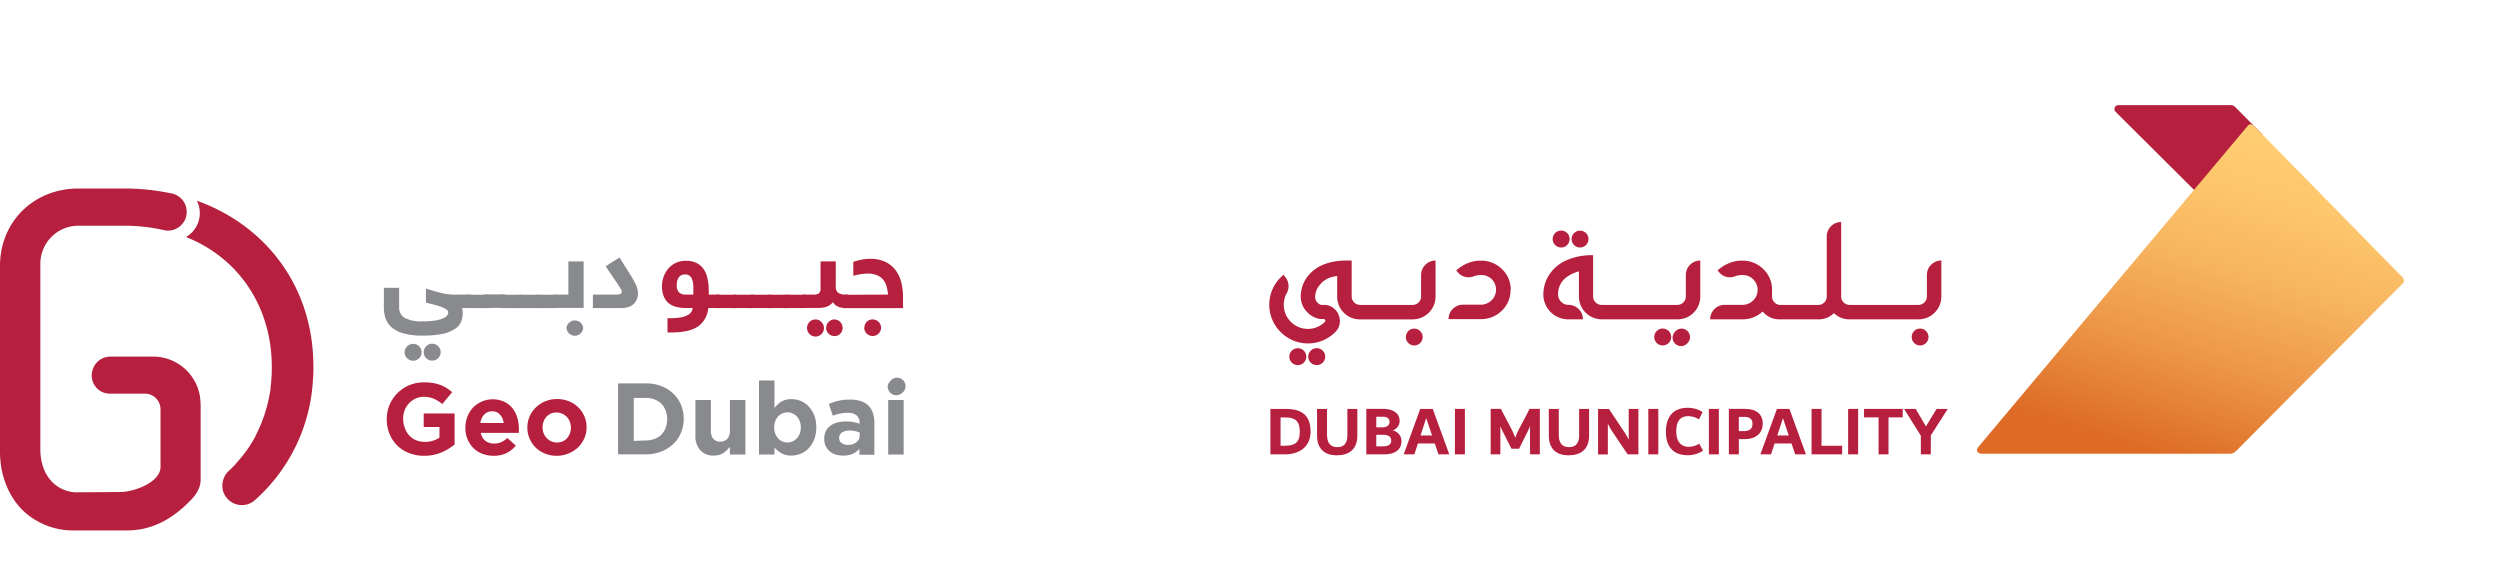 <svg xmlns="http://www.w3.org/2000/svg" xmlns:xlink="http://www.w3.org/1999/xlink" viewBox="0 0 591.34 136.74"><defs><style>.cls-1{fill:none;}.cls-2{fill:#b61f3d;}.cls-3{clip-path:url(#clip-path);}.cls-4{fill:url(#linear-gradient);}.cls-5{fill:#898a8d;}</style><clipPath id="clip-path"><path class="cls-1" d="M531.74,29.68c-3.29,3.93-63.28,75.39-63.82,76.07s-.37,1.58.93,1.58h58.34a2.16,2.16,0,0,0,1.77-.69L568.38,67a1,1,0,0,0,0-1.31L533.1,29.73l-.05-.05a1,1,0,0,0-.68-.27.8.8,0,0,0-.63.27"/></clipPath><linearGradient id="linear-gradient" x1="-116.98" y1="458.96" x2="-115.87" y2="458.96" gradientTransform="matrix(-70.7, 0, 0, 70.7, -7713.32, -32379.34)" gradientUnits="userSpaceOnUse"><stop offset="0" stop-color="#ffcd71"/><stop offset="0.17" stop-color="#fdc66c"/><stop offset="0.41" stop-color="#f7b45e"/><stop offset="0.69" stop-color="#ec9647"/><stop offset="0.99" stop-color="#de6d28"/><stop offset="1" stop-color="#de6c27"/></linearGradient></defs><title>gd-dm-logo</title><g id="Layer_2" data-name="Layer 2"><g id="Layer_1-2" data-name="Layer 1"><path class="cls-2" d="M313.46,84.36a2,2,0,0,0-2-2,2,2,0,1,0,1.42,3.4,2,2,0,0,0,.58-1.41"/><path class="cls-2" d="M308.4,85.77a2,2,0,0,0,0-2.81,2,2,0,1,0,0,2.81"/><path class="cls-2" d="M334.15,75.54a5.41,5.41,0,0,0,5.41-5.41v-8.5a3.43,3.43,0,0,0-3.42,3.43v5.07a1.89,1.89,0,0,1-.59,1.41,1.91,1.91,0,0,1-1.4.58H321.72a2,2,0,0,1-2-2v-8.5h-1.87q-5.06.27-7.62,2.75a7.8,7.8,0,0,0-2.56,5.77A5.14,5.14,0,0,0,309,73.62a5.43,5.43,0,0,0,3.25,1.84l.34,0h.51a.45.45,0,0,1,.37.26.4.4,0,0,1-.1.44,5.71,5.71,0,0,1-9.7-3.68,5.74,5.74,0,0,1,.68-3.12,3.41,3.41,0,0,0-.26-3.74l-.48-.62a9.1,9.1,0,0,0-.65,13.58,9.11,9.11,0,0,0,12.85,0,3.62,3.62,0,0,0,1.12-2.72,4,4,0,0,0-1.1-2.62,3.56,3.56,0,0,0-2.72-1.12H313a.52.52,0,0,1-.17,0l-.19,0-.17,0a2.07,2.07,0,0,1-1-.72,1.87,1.87,0,0,1-.39-1.16,4.46,4.46,0,0,1,1-2.73A5.49,5.49,0,0,1,315,65.53a10.27,10.27,0,0,1,1.22-.23l.07,0v4.85a5.38,5.38,0,0,0,5.3,5.4h12.53Z"/><path class="cls-2" d="M333.11,78.32a2,2,0,0,0,1.41,3.4,2,2,0,0,0,1.41-.59,2,2,0,0,0,0-2.81,2,2,0,0,0-1.41-.59,1.93,1.93,0,0,0-1.41.59"/><path class="cls-2" d="M357.34,68.59a6.61,6.61,0,0,0-1.93-4.8,7,7,0,0,0-4.81-2.14h-.21c-.22,0-.43,0-.64,0a8.7,8.7,0,0,0-5.3,2.33l.48.54a3.27,3.27,0,0,0,3.56.87,5,5,0,0,1,1.53-.34h0l.31,0h.14a3.51,3.51,0,0,1,2.4,1,3.54,3.54,0,0,1,1,2.41,3.5,3.5,0,0,1-1,2.51,3.68,3.68,0,0,1-2.49,1.1h-4.33a3.32,3.32,0,0,0-2.41,1,3.28,3.28,0,0,0-1,2.42h7.92a7,7,0,0,0,4.81-2.14,6.63,6.63,0,0,0,1.93-4.81"/><path class="cls-2" d="M369.27,58.54a2,2,0,1,0-1.41-.58,1.93,1.93,0,0,0,1.41.58"/><path class="cls-2" d="M373.73,58.54a1.92,1.92,0,0,0,1.42-.58,2,2,0,0,0,.58-1.41,2,2,0,0,0-.58-1.41,2,2,0,0,0-3.41,1.41,2,2,0,0,0,.59,1.41,1.91,1.91,0,0,0,1.4.58"/><path class="cls-2" d="M396.36,78.32a2,2,0,1,0,2.82,2.81,2,2,0,0,0-1.42-3.4,1.92,1.92,0,0,0-1.4.59"/><path class="cls-2" d="M395.29,79.73a2,2,0,1,0-.59,1.4,1.93,1.93,0,0,0,.59-1.4"/><path class="cls-2" d="M393.14,75.54h3.63a5.39,5.39,0,0,0,5.41-5.41v-8.5a3.29,3.29,0,0,0-2.42,1,3.33,3.33,0,0,0-1,2.42v5.07a2,2,0,0,1-2,2H378.83a2,2,0,0,1-2-2V60.37a14.66,14.66,0,0,0-6.51,1.29,9.39,9.39,0,0,0-3.94,3.43,8.46,8.46,0,0,0-1.32,4.56A5.89,5.89,0,0,0,371,75.54h3.42a3.32,3.32,0,0,0-1-2.43,3.4,3.4,0,0,0-2.41-1,2.48,2.48,0,0,1-2.47-2.47q0-4,4.93-5.47v5.95a5.41,5.41,0,0,0,5.42,5.41h14.31Z"/><path class="cls-2" d="M430.1,75.54a5.17,5.17,0,0,0,3.7-1.47,5.19,5.19,0,0,0,3.64,1.47h16.35a5.41,5.41,0,0,0,5.41-5.41v-8.5a3.29,3.29,0,0,0-2.42,1,3.34,3.34,0,0,0-1,2.42v5.07a2,2,0,0,1-2,2H437.5a2,2,0,0,1-2-2V52.52a3.4,3.4,0,0,0-3.41,3.41v14.2a2,2,0,0,1-2,2h-8.94a2,2,0,0,1-2-2V68.52a6.62,6.62,0,0,0-1.93-4.74,7,7,0,0,0-4.8-2.13h-.22c-.21,0-.43,0-.63,0a8.65,8.65,0,0,0-5.3,2.33l.48.54a3.26,3.26,0,0,0,3.55.87,5,5,0,0,1,1.53-.34h.05l.31,0h.13a3.52,3.52,0,0,1,3.42,3.46,3.5,3.5,0,0,1-1,2.51,3.62,3.62,0,0,1-2.49,1.09h-4.33a3.43,3.43,0,0,0-3.41,3.42h7.93a6.92,6.92,0,0,0,4.49-1.84c.11.11.21.23.33.34a4.94,4.94,0,0,0,3.63,1.5h9.22Z"/><path class="cls-2" d="M452.76,78.32a2,2,0,0,0,1.4,3.4,2,2,0,0,0,0-4,1.9,1.9,0,0,0-1.4.59"/><path class="cls-2" d="M304.09,96.72H300.5v10.75H304c3.14,0,6-1.64,6-5.38,0-4.15-2.45-5.37-5.87-5.37m-.5,8.72h-.73v-6.7h1.23c2.15,0,3.32.83,3.32,3.35,0,2.76-1.28,3.35-3.82,3.35"/><path class="cls-2" d="M318.7,103c0,1.41-.48,2.77-2.35,2.77s-2.46-1.24-2.46-2.93V96.72h-2.36v6.37c0,2.52,1.28,4.61,4.67,4.61,2.72,0,4.86-1.26,4.86-4.66V96.72H318.7Z"/><path class="cls-2" d="M329.4,101.81a2.36,2.36,0,0,0,1.66-2.24c0-1.69-1.34-2.85-3.95-2.85h-3.93v10.75h4.22c2.64,0,4.1-1.14,4.1-3.15a2.57,2.57,0,0,0-2.1-2.51m-3.86-3.24h1.54c1.05,0,1.59.44,1.59,1.2,0,1-.77,1.31-1.82,1.31h-1.31Zm1.66,7h-1.66v-2.72h1.72c1.27,0,1.81.58,1.81,1.34s-.43,1.38-1.87,1.38"/><path class="cls-2" d="M335.94,96.72l-3.87,10.62v.13h2.48l.84-2.57h4l.86,2.57h2.51v-.13l-3.87-10.62ZM336,103l1.35-4.1,1.38,4.1Z"/><rect class="cls-2" x="344.14" y="96.72" width="2.36" height="10.75"/><path class="cls-2" d="M359.34,101.43a13.74,13.74,0,0,0-.93,2.12,18.9,18.9,0,0,0-.93-2.12L355,96.71H352.6v10.76h2.29v-6.69a15.82,15.82,0,0,0,.73,1.61l1.89,3.75h1.81l1.86-3.75a14.26,14.26,0,0,0,.73-1.61v6.69h2.32V96.71h-2.42Z"/><path class="cls-2" d="M373.52,103c0,1.41-.48,2.77-2.36,2.77s-2.45-1.24-2.45-2.93V96.72h-2.36v6.37c0,2.52,1.28,4.61,4.66,4.61,2.73,0,4.87-1.26,4.87-4.66V96.72h-2.36Z"/><path class="cls-2" d="M385.25,104a15.5,15.5,0,0,0-1-1.75l-3.67-5.5H378v10.75h2.31V100.2a15.37,15.37,0,0,0,1.31,2.26l3.37,5h2.55V96.72h-2.29Z"/><rect class="cls-2" x="389.89" y="96.72" width="2.36" height="10.75"/><path class="cls-2" d="M399.5,105.69c-1.87,0-3-1.22-3-3.65,0-2.26.83-3.6,2.81-3.6a4.67,4.67,0,0,1,2.55.76l.88-1.74a6.5,6.5,0,0,0-3.55-1c-2.7,0-5.14,1.4-5.14,5.69,0,3.14,1.41,5.53,5.21,5.53a6.63,6.63,0,0,0,3.57-1.08l-.91-1.66a4.35,4.35,0,0,1-2.43.73"/><rect class="cls-2" x="404.21" y="96.72" width="2.36" height="10.75"/><path class="cls-2" d="M412.71,96.71h-3.77v10.76h2.36v-3.6h1.36c2.87,0,4.3-1.58,4.3-3.7,0-2-1.31-3.46-4.25-3.46m-.28,5.27H411.3V98.61h1.38c1.14,0,1.85.51,1.85,1.62,0,1.35-.84,1.75-2.1,1.75"/><path class="cls-2" d="M420.31,96.72l-3.87,10.62v.13h2.47l.85-2.57h4l.87,2.57h2.5v-.13l-3.87-10.62Zm.08,6.29,1.34-4.1,1.38,4.1Z"/><polygon class="cls-2" points="430.86 96.72 428.5 96.72 428.5 107.47 435.74 107.47 435.74 105.44 430.86 105.44 430.86 96.72"/><rect class="cls-2" x="437.15" y="96.72" width="2.36" height="10.75"/><polygon class="cls-2" points="440.91 98.72 444.35 98.72 444.35 107.47 446.7 107.47 446.7 98.72 450.06 98.72 450.06 96.72 440.91 96.72 440.91 98.72"/><polygon class="cls-2" points="458.07 96.72 455.55 100.86 453.13 96.72 450.47 96.72 450.47 96.85 454.35 103.06 454.35 107.47 456.71 107.47 456.71 102.99 460.63 96.85 460.63 96.72 458.07 96.72"/><path class="cls-2" d="M521.8,47.73l13.35-15.92-6.46-6.51a1.43,1.43,0,0,0-1.17-.44H501.07a.93.93,0,0,0-.66,1.58L521.8,47.73"/><g class="cls-3"><rect class="cls-4" x="465.51" y="8.23" width="105.09" height="120.27" transform="translate(295.11 540.97) rotate(-72.26)"/></g><path class="cls-2" d="M28.46,116.38c3.26,0,9.47-2.31,9.51-5.89,0-2.31,0-3.48,0-3.48V96.83h0a3.71,3.71,0,0,0-3.69-3.72h-8.1a4.28,4.28,0,0,1-4.38-5.22A4.38,4.38,0,0,1,26,84.35H36.67a11.25,11.25,0,0,1,10.61,9.3,20,20,0,0,1,.18,2.77h0v16.95c0,2.34-1.28,4-3.33,5.92-6.44,6.19-12.21,6.18-14.67,6.18H17.07a17.1,17.1,0,0,1-8.86-2.58c-4.31-2.6-6.89-7-7.87-12.07A25.53,25.53,0,0,1,0,106.19l0-1.29v-41A23.55,23.55,0,0,1,.07,61.2c.79-9.31,8.1-16.4,18.1-16.61H29.31a53.4,53.4,0,0,1,11.07,1.13,4.44,4.44,0,0,1-.13,8.8,4.52,4.52,0,0,1-1.73-.14l-.75-.16a41.79,41.79,0,0,0-8.46-.83H18.54a9,9,0,0,0-9,9v41.87l0,2c0,5.74,3.24,9.83,8.23,10.19Z"/><path class="cls-2" d="M74.12,86.54c0-18.14-10.69-33-27.56-39.07A6.52,6.52,0,0,1,44,56.06c12.71,5.06,20.29,16.78,20.29,30.72V87a35.5,35.5,0,0,1-.31,4.77l0,.25c0,.35-.11.7-.16,1a34.15,34.15,0,0,1-3.35,10s0,.07,0,.1l-.45.8c-.13.23-.26.46-.4.69l-.1.16a30.11,30.11,0,0,1-3.49,4.62l-.29.37c-.5.53-1,1.06-1.55,1.56a4.75,4.75,0,0,0-1.34,5.09,4.64,4.64,0,0,0,7.38,1.95A41.07,41.07,0,0,0,74,90.25H74c.09-1.15.14-2.3.14-3.47Z"/><path class="cls-2" d="M167.52,72.87a5.82,5.82,0,0,1-2.49,4.4c-1.39.91-3.49,1.37-6.28,1.37h-.86V75.26h.64a14.69,14.69,0,0,0,2.41-.17,5.4,5.4,0,0,0,1.6-.49,2.56,2.56,0,0,0,.93-.75,2.17,2.17,0,0,0,.38-1h-1.72a8.33,8.33,0,0,1-2.24-.28,4.48,4.48,0,0,1-1.78-.9A4.07,4.07,0,0,1,157,70.08a6,6,0,0,1-.42-2.37,6.63,6.63,0,0,1,.37-2.19,6.26,6.26,0,0,1,1.1-1.95,5.33,5.33,0,0,1,1.77-1.37,5.43,5.43,0,0,1,2.4-.51,5.55,5.55,0,0,1,2.57.53,4.26,4.26,0,0,1,1.67,1.48,6.51,6.51,0,0,1,.91,2.27,13.79,13.79,0,0,1,.28,2.9v.81h2a1.87,1.87,0,0,1,.42,0,.71.71,0,0,1,.35.19,1,1,0,0,1,.23.46,3.11,3.11,0,0,1,.09.84,2.29,2.29,0,0,1-.27,1.3.94.94,0,0,1-.82.36Zm-7.44-5.49a2.3,2.3,0,0,0,.57,1.81,2.21,2.21,0,0,0,1.51.49H164V68a5.24,5.24,0,0,0-.41-2.2,1.58,1.58,0,0,0-1.56-.88,1.65,1.65,0,0,0-1.48.7A3.06,3.06,0,0,0,160.08,67.38Z"/><path class="cls-2" d="M169.65,72.87a1.78,1.78,0,0,1-.41,0,.66.66,0,0,1-.35-.2,1.06,1.06,0,0,1-.24-.45,3.66,3.66,0,0,1-.08-.84,2.36,2.36,0,0,1,.26-1.3,1,1,0,0,1,.82-.36h4.11a1.73,1.73,0,0,1,.41,0,.71.71,0,0,1,.35.19,1.17,1.17,0,0,1,.24.46,3.66,3.66,0,0,1,.08.84,2.39,2.39,0,0,1-.26,1.3,1,1,0,0,1-.82.36Z"/><path class="cls-2" d="M173.76,72.87a1.87,1.87,0,0,1-.42,0,.63.63,0,0,1-.34-.2,1,1,0,0,1-.24-.45,3.17,3.17,0,0,1-.08-.84,2.28,2.28,0,0,1,.26-1.3,1,1,0,0,1,.82-.36h4.1a1.87,1.87,0,0,1,.42,0,.71.71,0,0,1,.35.19,1,1,0,0,1,.23.46,3.11,3.11,0,0,1,.09.84,2.29,2.29,0,0,1-.27,1.3.94.94,0,0,1-.82.36Z"/><path class="cls-2" d="M177.86,72.87a1.84,1.84,0,0,1-.41,0,.66.66,0,0,1-.35-.2,1,1,0,0,1-.23-.45,3.11,3.11,0,0,1-.09-.84,2.26,2.26,0,0,1,.27-1.3.92.92,0,0,1,.81-.36H182a1.87,1.87,0,0,1,.42,0,.68.68,0,0,1,.34.19,1.05,1.05,0,0,1,.24.46,3.17,3.17,0,0,1,.08.84,2.3,2.3,0,0,1-.26,1.3,1,1,0,0,1-.82.36Z"/><path class="cls-2" d="M182,72.87a1.87,1.87,0,0,1-.42,0,.67.67,0,0,1-.34-.2,1.06,1.06,0,0,1-.24-.45,3.66,3.66,0,0,1-.08-.84,2.36,2.36,0,0,1,.26-1.3,1,1,0,0,1,.82-.36h4.11a1.78,1.78,0,0,1,.41,0,.71.71,0,0,1,.35.19,1.17,1.17,0,0,1,.24.46,3.66,3.66,0,0,1,.08.84,2.39,2.39,0,0,1-.26,1.3,1,1,0,0,1-.82.36Z"/><path class="cls-2" d="M186.08,72.87a1.87,1.87,0,0,1-.42,0,.7.7,0,0,1-.35-.2,1,1,0,0,1-.23-.45,3.11,3.11,0,0,1-.09-.84,2.26,2.26,0,0,1,.27-1.3.94.94,0,0,1,.82-.36h4.1a1.87,1.87,0,0,1,.42,0,.76.76,0,0,1,.35.19,1,1,0,0,1,.23.46,3.11,3.11,0,0,1,.09.84,2.29,2.29,0,0,1-.27,1.3.94.94,0,0,1-.82.36Z"/><path class="cls-2" d="M200.12,72.87a6.38,6.38,0,0,1-.84-.06,3.7,3.7,0,0,1-.86-.2,3.81,3.81,0,0,1-.79-.43,2.34,2.34,0,0,1-.62-.73,2.7,2.7,0,0,1-.81.77,3.63,3.63,0,0,1-1,.43,6.64,6.64,0,0,1-1.1.18c-.38,0-.75,0-1.12,0h-2.81a1.84,1.84,0,0,1-.41,0,.66.66,0,0,1-.35-.2,1.06,1.06,0,0,1-.24-.45,3.66,3.66,0,0,1-.08-.84,2.36,2.36,0,0,1,.26-1.3,1,1,0,0,1,.82-.36h2.22a2.26,2.26,0,0,0,1.32-.29,1.69,1.69,0,0,0,.38-1.32V61.83h3.6v5.93a1.78,1.78,0,0,0,.54,1.47,3,3,0,0,0,1.88.45,1.84,1.84,0,0,1,.41,0,.71.71,0,0,1,.35.19,1.17,1.17,0,0,1,.24.46,3.66,3.66,0,0,1,.08.84,2.29,2.29,0,0,1-.27,1.3A.92.92,0,0,1,200.12,72.87Zm-9.22,4.66a1.9,1.9,0,0,1,.59-1.39,1.94,1.94,0,0,1,2.77,0,2,2,0,1,1-3.36,1.39Zm4.53,0a1.89,1.89,0,0,1,.58-1.39,1.93,1.93,0,0,1,1.39-.58,2,2,0,0,1,1.38,3.36,1.87,1.87,0,0,1-1.38.58,2,2,0,0,1-2-2Z"/><path class="cls-2" d="M210.05,69.68a10.3,10.3,0,0,0-.36-2,4.46,4.46,0,0,0-.85-1.6,3.88,3.88,0,0,0-1.45-1,5.79,5.79,0,0,0-2.22-.37,12.69,12.69,0,0,0-1.41.12,13.44,13.44,0,0,0-1.92.41V61.94a14.73,14.73,0,0,1,1.73-.47,9.91,9.91,0,0,1,2.26-.25,8,8,0,0,1,3.65.75,6.62,6.62,0,0,1,2.4,2,8.19,8.19,0,0,1,1.32,2.9,14.38,14.38,0,0,1,.4,3.43v2.58H200.12a1.87,1.87,0,0,1-.42,0,.66.66,0,0,1-.35-.2,1,1,0,0,1-.23-.45,3.11,3.11,0,0,1-.09-.84,2.26,2.26,0,0,1,.27-1.3.94.94,0,0,1,.82-.36Zm-5.58,7.8a1.93,1.93,0,0,1,.58-1.39,2,2,0,0,1,3.36,1.39,2,2,0,0,1-2,2,2,2,0,0,1-2-2Z"/><path class="cls-2" d="M100.34,107.81a9.65,9.65,0,0,1-3.6-.65,8.07,8.07,0,0,1-4.61-4.55,9.11,9.11,0,0,1-.65-3.46V99.1A8.66,8.66,0,0,1,94,93a8.78,8.78,0,0,1,2.8-1.88,9,9,0,0,1,3.53-.68,12.93,12.93,0,0,1,2.06.15,10.53,10.53,0,0,1,1.72.45,7.6,7.6,0,0,1,1.49.72,10.61,10.61,0,0,1,1.35,1l-2.33,2.81a10.1,10.1,0,0,0-1-.72,6.75,6.75,0,0,0-1-.53,6.36,6.36,0,0,0-1.12-.34,6.85,6.85,0,0,0-1.33-.12,4.36,4.36,0,0,0-1.89.43A5.08,5.08,0,0,0,95.73,97a5.55,5.55,0,0,0-.37,2v0a5.88,5.88,0,0,0,.37,2.13A5.08,5.08,0,0,0,96.79,103a4.81,4.81,0,0,0,1.61,1.12,5.25,5.25,0,0,0,2.06.39,5.83,5.83,0,0,0,3.49-1V101h-3.73v-3.2h7.31v7.32a12.21,12.21,0,0,1-3.09,1.89A10.2,10.2,0,0,1,100.34,107.81Z"/><path class="cls-2" d="M116.77,107.81a7.37,7.37,0,0,1-2.68-.48A6.19,6.19,0,0,1,112,106a6.51,6.51,0,0,1-1.41-2.11,6.93,6.93,0,0,1-.51-2.71v0a7.23,7.23,0,0,1,.47-2.6,6.63,6.63,0,0,1,1.32-2.15A6.55,6.55,0,0,1,119.2,95a5.56,5.56,0,0,1,2,1.55,6.37,6.37,0,0,1,1.16,2.24,9.19,9.19,0,0,1,.37,2.63c0,.15,0,.3,0,.46s0,.33,0,.51h-9a3.09,3.09,0,0,0,1.09,1.89,3.32,3.32,0,0,0,2.06.63,4.07,4.07,0,0,0,1.64-.31,5.45,5.45,0,0,0,1.49-1L122,105.4a6.33,6.33,0,0,1-2.21,1.77A6.83,6.83,0,0,1,116.77,107.81Zm2.36-7.75a3.48,3.48,0,0,0-.87-2,2.37,2.37,0,0,0-1.85-.76,2.46,2.46,0,0,0-1.86.74,3.7,3.7,0,0,0-.93,2Z"/><path class="cls-2" d="M131.69,107.81a7.18,7.18,0,0,1-2.76-.52,6.54,6.54,0,0,1-3.66-3.54,6.35,6.35,0,0,1-.53-2.61v0a6.43,6.43,0,0,1,.53-2.62,6.55,6.55,0,0,1,1.47-2.13A7,7,0,0,1,129,94.91a7.62,7.62,0,0,1,5.56,0,6.62,6.62,0,0,1,3.66,3.54,6.51,6.51,0,0,1,.53,2.61v0a6.51,6.51,0,0,1-.53,2.61,6.88,6.88,0,0,1-1.47,2.13,7,7,0,0,1-2.22,1.44A7.26,7.26,0,0,1,131.69,107.81Zm.05-3.15a3.48,3.48,0,0,0,1.41-.28,3.08,3.08,0,0,0,1-.76,3.57,3.57,0,0,0,.66-1.12,4,4,0,0,0,.23-1.36v0a3.58,3.58,0,0,0-.25-1.36,3.48,3.48,0,0,0-.69-1.14,3.74,3.74,0,0,0-1.09-.78,3.23,3.23,0,0,0-1.37-.29,3.48,3.48,0,0,0-1.41.28,3.29,3.29,0,0,0-1,.76,3.22,3.22,0,0,0-.66,1.12,3.81,3.81,0,0,0-.23,1.36v0a3.85,3.85,0,0,0,.24,1.36,3.4,3.4,0,0,0,.7,1.13,3.32,3.32,0,0,0,1.07.78A3.25,3.25,0,0,0,131.74,104.66Z"/><path class="cls-5" d="M109.31,72.87c0,.17.07.35.09.55a5.27,5.27,0,0,1-.38,2.81,3.85,3.85,0,0,1-1.52,1.63A8.64,8.64,0,0,1,104.59,79a23.61,23.61,0,0,1-4.63.38,16.39,16.39,0,0,1-4.48-.51,7.4,7.4,0,0,1-2.81-1.41,4.9,4.9,0,0,1-1.45-2.11,8,8,0,0,1-.42-2.62V68.07h3.61v4.49a2.87,2.87,0,0,0,1.3,2.63A8.51,8.51,0,0,0,100,76a17.29,17.29,0,0,0,3.12-.22,7.27,7.27,0,0,0,1.84-.55,2.06,2.06,0,0,0,.86-.7,1.38,1.38,0,0,0,.2-.63.84.84,0,0,0-.37-.66,4.54,4.54,0,0,0-1.07-.56,15.35,15.35,0,0,0-1.66-.55l-2.17-.56V68.26c1.22.39,2.39.73,3.51,1a12.44,12.44,0,0,0,3,.42h3.47a1.87,1.87,0,0,1,.42,0,.76.76,0,0,1,.35.19,1,1,0,0,1,.23.46,3.17,3.17,0,0,1,.08.84,2.3,2.3,0,0,1-.26,1.3,1,1,0,0,1-.82.36ZM95.71,83.33a1.93,1.93,0,0,1,.58-1.39,2,2,0,1,1,0,2.78A1.93,1.93,0,0,1,95.71,83.33Zm4.52,0a2,2,0,1,1,.59,1.39A1.9,1.9,0,0,1,100.23,83.33Z"/><path class="cls-5" d="M110.72,72.87a1.78,1.78,0,0,1-.41,0,.66.66,0,0,1-.35-.2,1.06,1.06,0,0,1-.24-.45,3.66,3.66,0,0,1-.08-.84,2.36,2.36,0,0,1,.26-1.3,1,1,0,0,1,.82-.36h4.11a1.78,1.78,0,0,1,.41,0,.71.71,0,0,1,.35.19,1.17,1.17,0,0,1,.24.46,3.66,3.66,0,0,1,.08.84,2.39,2.39,0,0,1-.26,1.3,1,1,0,0,1-.82.36Z"/><path class="cls-5" d="M114.83,72.87a1.87,1.87,0,0,1-.42,0,.63.63,0,0,1-.34-.2.88.88,0,0,1-.24-.45,3.17,3.17,0,0,1-.08-.84A2.28,2.28,0,0,1,114,70a1,1,0,0,1,.82-.36h4.1a1.87,1.87,0,0,1,.42,0,.71.71,0,0,1,.35.19,1,1,0,0,1,.23.46,3.11,3.11,0,0,1,.09.84,2.29,2.29,0,0,1-.27,1.3.94.94,0,0,1-.82.36Z"/><path class="cls-5" d="M118.93,72.87a1.84,1.84,0,0,1-.41,0,.66.66,0,0,1-.35-.2,1,1,0,0,1-.23-.45,3.11,3.11,0,0,1-.09-.84,2.26,2.26,0,0,1,.27-1.3.92.92,0,0,1,.81-.36H123a1.87,1.87,0,0,1,.42,0,.68.68,0,0,1,.34.19,1.05,1.05,0,0,1,.24.46,3.66,3.66,0,0,1,.08.84,2.39,2.39,0,0,1-.26,1.3,1,1,0,0,1-.82.36Z"/><path class="cls-5" d="M123,72.87a1.87,1.87,0,0,1-.42,0,.67.67,0,0,1-.34-.2,1.06,1.06,0,0,1-.24-.45,3.66,3.66,0,0,1-.08-.84,2.36,2.36,0,0,1,.26-1.3,1,1,0,0,1,.82-.36h4.11a1.84,1.84,0,0,1,.41,0,.71.71,0,0,1,.35.19,1.17,1.17,0,0,1,.24.46,3.66,3.66,0,0,1,.08.84,2.39,2.39,0,0,1-.26,1.3,1,1,0,0,1-.82.36Z"/><path class="cls-5" d="M127.15,72.87a1.87,1.87,0,0,1-.42,0,.7.7,0,0,1-.35-.2,1,1,0,0,1-.23-.45,3.11,3.11,0,0,1-.09-.84,2.26,2.26,0,0,1,.27-1.3.94.94,0,0,1,.82-.36h4.1a1.87,1.87,0,0,1,.42,0,.76.76,0,0,1,.35.19,1,1,0,0,1,.23.46,3.11,3.11,0,0,1,.09.84,2.29,2.29,0,0,1-.27,1.3.94.94,0,0,1-.82.36Z"/><path class="cls-5" d="M134.44,69.68V61.83h3.61v11h-6.8a1.84,1.84,0,0,1-.41,0,.66.66,0,0,1-.35-.2,1.06,1.06,0,0,1-.24-.45,3.66,3.66,0,0,1-.08-.84,2.36,2.36,0,0,1,.26-1.3,1,1,0,0,1,.82-.36ZM134,77.45a2,2,0,0,1,3.94,0,1.87,1.87,0,0,1-.58,1.38,1.93,1.93,0,0,1-2.78,0A1.87,1.87,0,0,1,134,77.45Z"/><path class="cls-5" d="M150.9,69.37a3.81,3.81,0,0,1-.24,1.36,2.94,2.94,0,0,1-.71,1.11,3.16,3.16,0,0,1-1.22.75,5,5,0,0,1-1.77.28h-6.72V69.68h5.44a3,3,0,0,0,1-.13.45.45,0,0,0,.36-.45,1.32,1.32,0,0,0,0-.34,2.08,2.08,0,0,0-.21-.45c-.11-.2-.27-.45-.49-.77l-.84-1.25L143.27,63c.55-.37,1.09-.73,1.62-1.07l1.65-1L149,64.82a26.14,26.14,0,0,1,1.46,2.64A4.69,4.69,0,0,1,150.9,69.37Z"/><path class="cls-5" d="M146.2,90.68h6.57a10,10,0,0,1,3.62.63,8.65,8.65,0,0,1,2.84,1.77,7.8,7.8,0,0,1,1.84,2.66,8.25,8.25,0,0,1,.65,3.31v0a8.33,8.33,0,0,1-.65,3.32,7.65,7.65,0,0,1-1.84,2.67,8.67,8.67,0,0,1-2.84,1.78,9.84,9.84,0,0,1-3.62.65H146.2Zm6.57,13.5a5.49,5.49,0,0,0,2.07-.37,4.37,4.37,0,0,0,1.6-1,4.93,4.93,0,0,0,1-1.59,5.33,5.33,0,0,0,.37-2V99.1a5.49,5.49,0,0,0-.37-2,4.91,4.91,0,0,0-1-1.61,4.55,4.55,0,0,0-1.6-1,5.69,5.69,0,0,0-2.07-.37h-2.86v10.16Z"/><path class="cls-5" d="M168.87,107.76a4.15,4.15,0,0,1-3.24-1.27,5.1,5.1,0,0,1-1.14-3.52V94.62h3.66v7.18a2.89,2.89,0,0,0,.58,2,2,2,0,0,0,1.63.66,2.18,2.18,0,0,0,1.68-.66,2.84,2.84,0,0,0,.61-2V94.62h3.66v12.9h-3.66v-1.84a8.37,8.37,0,0,1-.69.78,4.51,4.51,0,0,1-.83.67,3.72,3.72,0,0,1-1,.46A4.34,4.34,0,0,1,168.87,107.76Z"/><path class="cls-5" d="M187.21,107.76a4.54,4.54,0,0,1-2.42-.58,6.4,6.4,0,0,1-1.6-1.34v1.68h-3.66V90h3.66v6.53A5.82,5.82,0,0,1,184.81,95a4.54,4.54,0,0,1,2.4-.59,5.93,5.93,0,0,1,2.19.43,5.41,5.41,0,0,1,1.87,1.29,6.37,6.37,0,0,1,1.32,2.1,7.8,7.8,0,0,1,.49,2.85v0a7.88,7.88,0,0,1-.49,2.85,6.74,6.74,0,0,1-1.3,2.09,5.32,5.32,0,0,1-1.87,1.29A5.73,5.73,0,0,1,187.21,107.76Zm-.94-3.1a2.89,2.89,0,0,0,1.21-.26,2.81,2.81,0,0,0,1-.72,3.42,3.42,0,0,0,.69-1.12,4,4,0,0,0,.25-1.46v0a4,4,0,0,0-.25-1.46,3.46,3.46,0,0,0-.69-1.13,3.08,3.08,0,0,0-1-.72,2.88,2.88,0,0,0-1.21-.25,3,3,0,0,0-1.22.25,3,3,0,0,0-1,.72,3.62,3.62,0,0,0-.68,1.13,4.26,4.26,0,0,0-.25,1.46v0a4.2,4.2,0,0,0,.25,1.45,3.62,3.62,0,0,0,.68,1.13,2.74,2.74,0,0,0,1,.72A3,3,0,0,0,186.27,104.66Z"/><path class="cls-5" d="M199.38,107.76a5.68,5.68,0,0,1-1.72-.25,4,4,0,0,1-1.4-.76,3.52,3.52,0,0,1-.95-1.24,3.8,3.8,0,0,1-.35-1.7v0a4,4,0,0,1,.38-1.83,3.5,3.5,0,0,1,1.07-1.28,5,5,0,0,1,1.64-.76,8.52,8.52,0,0,1,2.1-.25,8.67,8.67,0,0,1,1.72.15,10.17,10.17,0,0,1,1.44.38V100a2.19,2.19,0,0,0-.7-1.75,3.12,3.12,0,0,0-2.07-.6,8.66,8.66,0,0,0-1.87.18,13.25,13.25,0,0,0-1.69.51l-.92-2.79a14.82,14.82,0,0,1,2.22-.74,11.28,11.28,0,0,1,2.79-.29,7.92,7.92,0,0,1,2.59.37,4.62,4.62,0,0,1,1.76,1.07,4.18,4.18,0,0,1,1.06,1.77,7.49,7.49,0,0,1,.34,2.35v7.48h-3.54v-1.39a5.19,5.19,0,0,1-1.61,1.19A5.44,5.44,0,0,1,199.38,107.76Zm1.11-2.53a3.2,3.2,0,0,0,2.08-.62,2,2,0,0,0,.78-1.64v-.65a5.84,5.84,0,0,0-1.07-.35,6.25,6.25,0,0,0-1.26-.13,3.21,3.21,0,0,0-1.85.46,1.49,1.49,0,0,0-.68,1.32v0a1.37,1.37,0,0,0,.56,1.16A2.38,2.38,0,0,0,200.49,105.23Z"/><path class="cls-5" d="M210.09,94.62h3.66v12.9h-3.66Zm-.14-3a1.93,1.93,0,0,1,.58-1.39A2,2,0,1,1,213.31,93,2,2,0,0,1,210,91.58Z"/></g></g></svg>